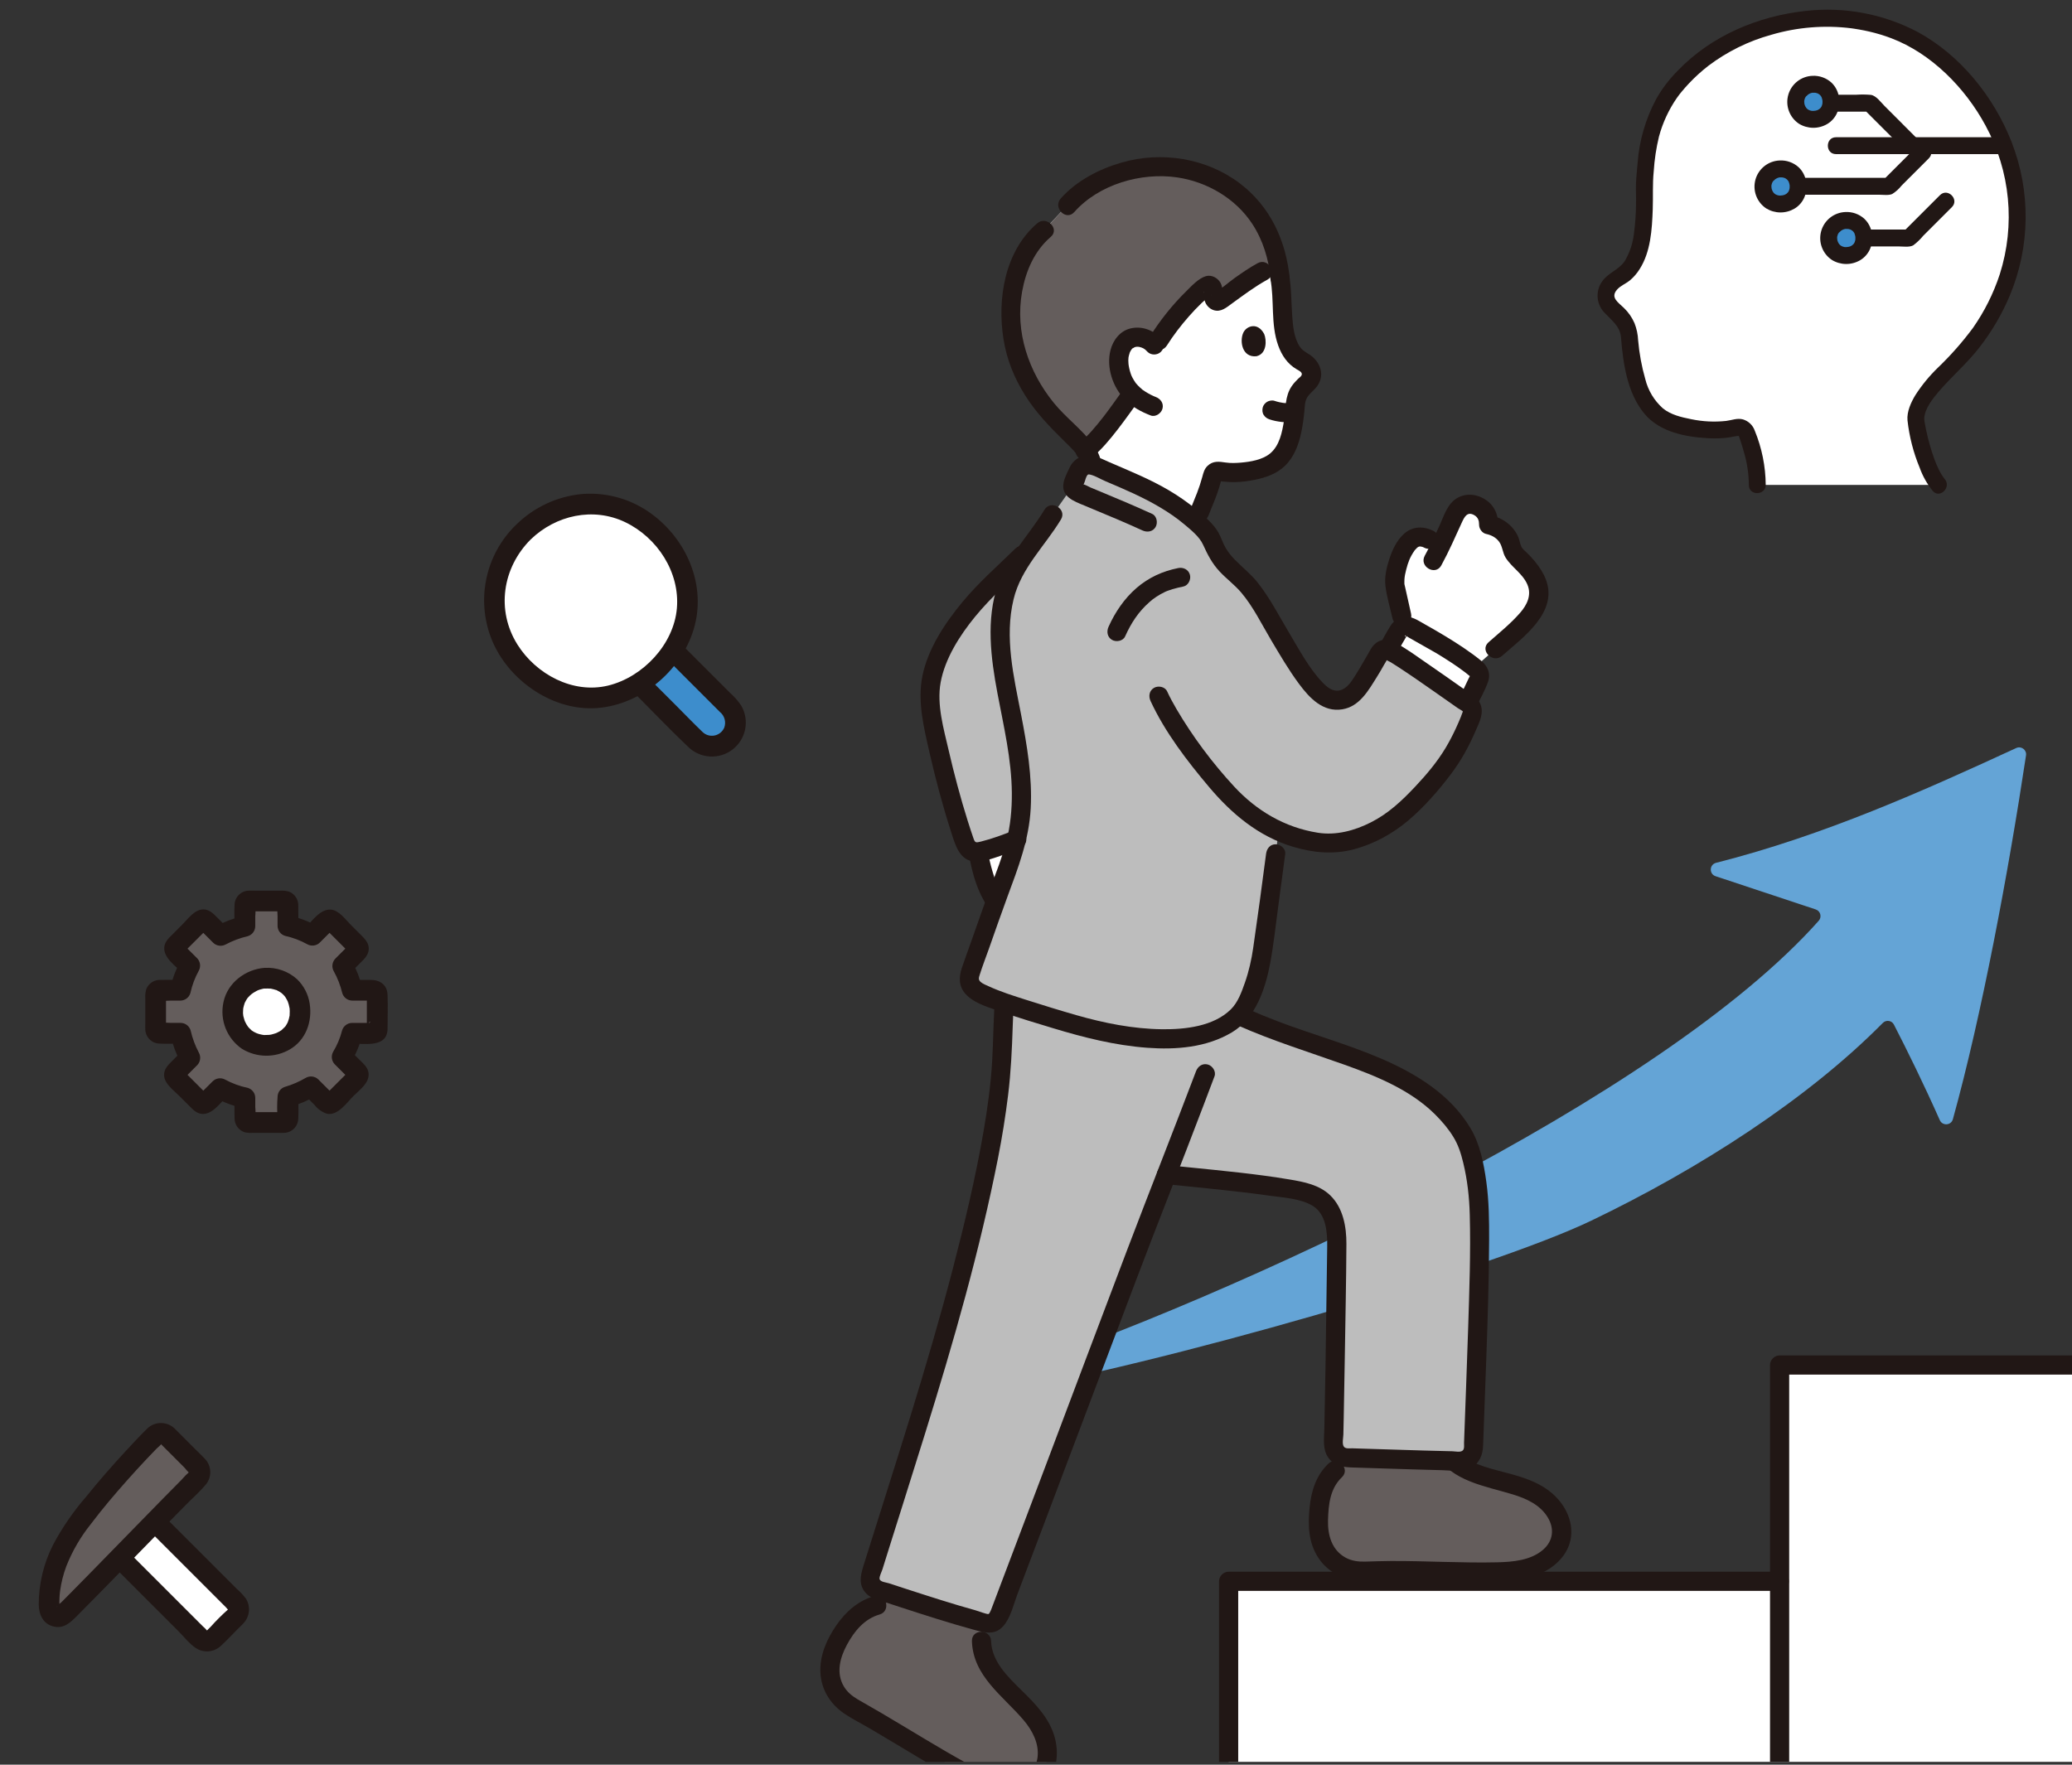 <svg width="270" height="230" viewBox="0 0 270 230" fill="none" xmlns="http://www.w3.org/2000/svg">
<rect x="0" y="0" width="270" height="230" fill="#333333" stroke="none"/>
<g clip-path="url(#clip0_1807_5182)">
<g clip-path="url(#clip1_1807_5182)">
<path d="M131.328 109.876C130.288 110.272 129.052 110.701 127.587 111.022C127.55 111.03 127.513 111.037 127.475 111.042C127.586 112.006 128.196 114.421 128.767 115.765C128.961 116.214 129.322 116.869 129.733 117.474C130.839 114.412 131.862 112.064 132.483 109.424C132.128 109.563 131.744 109.717 131.328 109.875V109.876Z" fill="white"/>
<path d="M143.901 233.66C130.085 233.66 109.194 233.66 88.304 233.66V262.475H303.276C303.276 236.479 303.276 203.905 303.276 177.909H231.899C231.899 177.909 231.899 191.122 231.899 206.097C231.899 206.097 196 206.097 160.102 206.097C160.102 215.651 160.102 225.204 160.103 233.66C160.101 233.66 153.826 233.66 143.901 233.66Z" fill="white"/>
<path d="M166.743 35.974C166.984 37.187 167.101 38.522 167.068 39.994C167.201 42.476 167.377 45.919 169.676 47.096C170.133 47.33 170.538 47.668 170.755 48.13C171.328 49.354 170.277 49.934 169.635 50.661C169.209 51.142 168.962 51.697 168.81 52.294C168.786 53.105 168.663 54.525 168.391 55.885C168.212 56.781 167.966 57.654 167.64 58.304C166.948 59.694 166.039 60.401 165.089 60.775C163.227 61.508 160.661 61.815 158.986 61.404C158.584 61.304 158.171 61.527 158.022 61.914C157.999 61.977 157.761 63.072 157.208 64.528L156.282 66.827C156.282 66.827 156.103 67.272 155.815 67.989C153.826 66.166 151.508 64.789 149.238 63.663C146.784 62.445 144.852 61.773 142.594 60.717C142.52 60.683 142.444 60.654 142.369 60.631C141.928 58.574 139.917 57.015 137.533 54.618C135.639 52.714 133.36 49.163 132.606 46.658C131.769 43.878 131.467 40.776 131.944 37.911C132.421 35.048 133.652 31.986 136.04 29.987L139.106 26.753C141.3 24.218 145.443 22.289 149.071 21.853C152.147 21.483 155.472 21.873 158.636 23.52C162.085 25.315 166.152 29.005 166.811 36.285" fill="white"/>
<path d="M182.173 82.338C181.75 83.066 181.204 83.999 180.869 84.686C180.895 84.687 180.918 84.698 180.941 84.709C182.715 85.61 188.947 90.071 191.207 91.644C191.722 90.61 192.222 89.568 192.704 88.519C192.903 88.084 192.797 87.564 192.432 87.253C190.426 85.547 186.654 83.29 183.719 81.727C183.208 81.455 182.578 81.638 182.288 82.139C182.251 82.204 182.213 82.27 182.173 82.338Z" fill="white"/>
<path d="M196.942 82.764C196.213 83.424 195.529 83.99 194.853 84.59C194.853 84.59 193.69 85.619 192.131 87.003C190.065 85.331 186.513 83.215 183.719 81.727C183.484 81.602 183.224 81.573 182.984 81.631L182.667 80.305C182.347 78.876 182.16 78.044 181.84 76.615C181.524 75.579 182.072 73.266 182.755 71.95C183.702 70.129 185.043 68.865 187.606 71.385C188.294 69.989 188.861 68.65 189.658 66.935C190.123 65.931 191.305 65.374 192.496 65.935C193.824 66.561 194 67.684 193.984 68.384C195.421 68.653 196.639 69.766 196.923 71.137C197.03 71.727 197.313 72.239 197.774 72.626C200.381 75.105 201.906 77.605 198.763 80.975C198.115 81.669 197.515 82.245 196.942 82.764L196.942 82.764Z" fill="white"/>
<path d="M150.165 21.757C152.926 21.594 155.844 22.069 158.635 23.522C161.755 25.146 165.379 28.318 166.532 34.294C165.359 34.924 164.507 35.382 164.507 35.382C162.743 36.328 160.295 38.227 158.913 39.182C158.584 39.41 158.156 39.116 158.17 38.669C158.18 38.374 158.158 38.065 158.037 37.665C157.911 37.251 157.594 37.094 157.367 37.243C155.233 38.641 151.965 42.59 150.549 45.12C150.08 44.594 149.592 44.188 148.854 44.021C148.116 43.855 147.4 43.967 146.861 44.38C146.06 44.995 145.716 46.25 145.793 47.273C145.916 48.937 146.512 50.252 147.531 51.261C147.471 51.362 147.425 51.439 147.425 51.439C145.986 53.431 143.646 56.884 141.459 58.705C140.555 57.452 139.127 56.223 137.532 54.62C135.639 52.716 133.359 49.165 132.605 46.66C131.768 43.88 131.466 40.778 131.943 37.913C132.42 35.049 133.652 31.987 136.04 29.989L139.106 26.755C141.299 24.22 145.442 22.291 149.071 21.854C149.432 21.811 149.797 21.778 150.164 21.756L150.165 21.757Z" fill="#645D5C"/>
<path d="M181.875 85.455C181.794 85.649 181.961 85.287 181.978 85.253C182.052 85.104 182.129 84.956 182.208 84.81C182.381 84.484 182.563 84.163 182.746 83.842C182.924 83.532 183.123 83.228 183.285 82.91C183.56 82.373 183.351 82.807 183.348 82.804C183.355 82.81 182.972 83.097 183.089 82.805C183.08 82.829 186.863 84.944 187.193 85.145C188.479 85.928 189.76 86.74 190.956 87.656C191.157 87.811 191.346 87.983 191.55 88.137C191.63 88.198 191.559 87.987 191.557 88.014C191.552 88.145 191.439 88.293 191.381 88.416C190.971 89.297 190.547 90.172 190.113 91.042C189.812 91.646 189.953 92.395 190.562 92.752C191.115 93.075 191.968 92.91 192.27 92.303C192.83 91.181 193.493 90.034 193.909 88.85C194.292 87.758 193.827 86.773 192.972 86.085C191.496 84.896 189.9 83.862 188.281 82.881C187.422 82.361 186.553 81.858 185.676 81.37C184.786 80.874 183.874 80.207 182.805 80.398C181.748 80.588 181.271 81.4 180.776 82.257C180.299 83.083 179.835 83.909 179.467 84.79C179.207 85.413 179.748 86.165 180.339 86.327C181.059 86.525 181.614 86.081 181.875 85.455Z" fill="#211715"/>
<path d="M130.813 116.846C130.504 116.387 130.217 115.91 129.974 115.412C129.945 115.354 129.921 115.291 129.89 115.234C129.813 115.094 129.987 115.48 129.929 115.33C129.891 115.232 129.851 115.136 129.814 115.037C129.722 114.795 129.638 114.55 129.557 114.304C129.243 113.34 128.982 112.354 128.786 111.359C128.659 110.716 127.858 110.289 127.25 110.486C126.567 110.707 126.242 111.334 126.378 112.023C126.797 114.154 127.436 116.293 128.658 118.108C129.022 118.649 129.774 118.939 130.366 118.557C130.904 118.209 131.204 117.427 130.814 116.847L130.813 116.846Z" fill="#211715"/>
<path d="M262.735 97.493C250.716 103.033 237.743 108.877 223.619 112.455C222.737 112.679 222.69 113.912 223.554 114.199L236.606 118.532C237.23 118.739 237.432 119.515 236.996 120.006C216.557 143.013 161.806 168.791 128.183 179.997C127.119 180.352 127.514 181.945 128.62 181.758C151.066 177.957 193.884 165.556 207.361 159.091C221.4 152.355 235.489 143.295 245.344 133.328C245.779 132.888 246.512 132.991 246.795 133.542C248.511 136.874 250.71 141.344 252.772 145.991C253.118 146.771 254.25 146.694 254.478 145.872C258.228 132.33 261.683 113.873 264.009 98.451C264.117 97.737 263.389 97.191 262.733 97.493H262.735Z" fill="#64A4D6"/>
<path d="M161.35 262.475V206.097L160.101 207.347C173.397 207.347 186.693 207.347 199.989 207.347C209.02 207.347 218.051 207.347 227.083 207.347C228.688 207.347 230.293 207.347 231.898 207.347C233.503 207.347 233.508 204.847 231.898 204.847C227.144 204.847 222.39 204.847 217.635 204.847C206.215 204.847 194.796 204.847 183.376 204.847C175.617 204.847 167.859 204.847 160.101 204.847C159.426 204.847 158.852 205.42 158.852 206.097V262.475C158.852 264.084 161.35 264.086 161.35 262.475Z" fill="#211715"/>
<path d="M233.147 262.476V177.909L231.899 179.159H303.276L302.028 177.909C302.028 188.781 302.028 199.654 302.028 210.526C302.028 221.399 302.028 233.153 302.028 244.465V262.476C302.028 264.084 304.525 264.086 304.525 262.476C304.525 251.603 304.525 240.73 304.525 229.858C304.525 218.545 304.525 207.232 304.525 195.919V177.909C304.525 177.233 303.953 176.659 303.276 176.659H231.899C231.224 176.659 230.65 177.232 230.65 177.909V262.476C230.65 264.084 233.147 264.086 233.147 262.476Z" fill="#211715"/>
<path d="M117.903 226.54C115.797 225.274 113.607 223.96 111.107 222.546C109.308 221.529 108.157 219.831 108.149 217.763C108.144 216.592 108.299 215.843 108.685 214.971C109.834 212.374 111.575 209.942 114.283 209.219C114.283 209.219 115.951 208.773 117.745 208.294C121.268 209.441 124.815 210.573 127.88 211.38C127.89 212.821 127.898 213.886 127.898 213.886C127.918 216.217 129.39 218.28 131.006 219.96C132.621 221.639 134.474 223.157 135.599 225.198C136.725 227.239 136.913 230.049 135.28 231.711C134.218 232.79 132.595 233.164 131.089 233.024C129.582 232.884 128.112 232.385 126.777 231.671C123.584 229.962 120.825 228.297 117.903 226.539V226.54Z" fill="#645D5C"/>
<path d="M126.65 213.886C126.791 218.477 130.694 221.019 133.384 224.19C134.518 225.527 135.419 227.221 135.203 229.032C134.991 230.811 133.525 231.772 131.808 231.803C129.659 231.842 127.76 230.801 125.938 229.793C124.079 228.765 122.248 227.689 120.426 226.598C118.563 225.484 116.707 224.356 114.836 223.256C113.807 222.652 112.764 222.074 111.737 221.467C111.033 221.05 110.407 220.535 109.978 219.827C108.91 218.063 109.458 216.048 110.371 214.358C111.318 212.604 112.633 210.993 114.615 210.425C116.157 209.982 115.502 207.57 113.952 208.014C111.842 208.619 110.218 210.043 108.99 211.825C107.738 213.64 106.799 215.748 106.906 217.991C107.011 220.201 108.187 222.092 109.995 223.325C111.052 224.044 112.225 224.621 113.329 225.269C114.445 225.923 115.557 226.588 116.667 227.254C118.741 228.5 120.811 229.755 122.911 230.956C125.056 232.184 127.247 233.576 129.701 234.073C131.964 234.532 134.573 234.304 136.237 232.515C137.734 230.906 137.998 228.576 137.459 226.511C136.797 223.971 134.9 222.053 133.084 220.271C131.318 218.537 129.23 216.536 129.149 213.886C129.099 212.282 126.602 212.275 126.651 213.886H126.65Z" fill="#211715"/>
<path d="M184.941 204.738C182.592 204.689 180.235 204.672 177.885 204.78C175.549 204.887 173.716 203.803 172.795 202.285C172.301 201.47 171.779 200.289 171.788 199.128C171.82 195.299 172.039 191.49 177.034 190.038C180.78 190.158 185.468 190.315 189.393 190.4C190.621 191.465 192.242 192.127 193.828 192.585C196.066 193.232 198.428 193.619 200.422 194.824C202.416 196.029 203.982 198.368 203.397 200.626C203.017 202.091 201.799 203.228 200.423 203.861C199.048 204.493 197.525 204.79 196.013 204.845C192.379 204.977 188.669 204.817 184.94 204.738H184.941Z" fill="#645D5C"/>
<path d="M187.026 189.51C189.234 193.094 193.455 193.649 197.143 194.778C198.905 195.317 200.686 196.124 201.681 197.76C202.58 199.236 202.399 200.84 201.072 201.987C199.469 203.372 197.142 203.573 195.123 203.622C192.822 203.677 190.519 203.628 188.219 203.57C185.89 203.511 183.561 203.441 181.231 203.452C180.115 203.457 179.001 203.501 177.885 203.531C177.005 203.555 176.127 203.443 175.344 203.014C173.536 202.022 173.001 200.075 173.053 198.138C173.106 196.11 173.317 194.004 174.864 192.533C176.031 191.422 174.263 189.657 173.098 190.766C171.476 192.308 170.853 194.38 170.645 196.554C170.425 198.849 170.499 201.103 171.823 203.084C173.022 204.878 174.995 205.884 177.125 206.024C178.381 206.106 179.667 205.963 180.927 205.954C182.296 205.943 183.665 205.963 185.034 205.992C187.701 206.049 190.368 206.148 193.036 206.146C195.62 206.145 198.226 206.144 200.646 205.118C202.663 204.264 204.41 202.595 204.714 200.341C205.007 198.171 203.879 196.025 202.26 194.634C200.228 192.888 197.594 192.298 195.07 191.632C192.885 191.054 190.439 190.288 189.183 188.25C188.341 186.884 186.18 188.138 187.027 189.512L187.026 189.51Z" fill="#211715"/>
<path d="M140.436 133.659C139.955 133.526 139.485 133.39 139.028 133.251C136.002 132.333 133.14 131.484 130.858 130.677C130.655 133.639 130.725 136.375 130.393 140.311C129.837 145.521 129.247 148.748 128.364 152.965C124.653 170.695 119.356 186.306 113.419 205.378C113.177 206.154 113.622 206.947 114.394 207.199C119.001 208.701 123.942 210.349 128.01 211.413C128.336 211.498 128.663 211.626 128.997 211.583C129.831 211.475 130.207 210.524 130.505 209.738C140.891 182.381 148.426 162.106 151.994 153.089C156.738 153.572 164.496 154.33 168.392 155.048C170.695 155.473 171.866 155.893 172.864 157.122C173.993 158.519 174.225 160.62 174.2 162.234C174.06 171.293 174.007 178.143 173.778 188.201C173.756 189.155 174.493 189.958 175.445 189.987C179.633 190.117 185.604 190.327 190.248 190.417C191.188 190.435 191.968 189.697 192.001 188.756C192.301 180.171 192.809 168.796 192.799 160.567C192.794 156.267 192.6 153.755 191.542 149.927C190.883 147.543 188.843 145.172 187.016 143.539C185.691 142.357 183.433 140.99 181.848 140.207C175.04 136.834 169.735 136.119 161.387 132.324C160.771 132.966 159.967 133.493 158.782 134.066C153.982 136.388 146.366 135.295 140.436 133.658V133.659Z" fill="#BDBDBD"/>
<path d="M161.307 133.652C165.819 135.652 170.503 137.097 175.143 138.75C179.349 140.248 183.815 142.061 187.026 145.268C187.909 146.151 188.724 147.103 189.379 148.169C190.035 149.235 190.379 150.339 190.672 151.547C191.215 153.784 191.462 156.035 191.523 158.334C191.654 163.234 191.469 168.151 191.315 173.048C191.158 178.049 190.954 183.049 190.777 188.049C190.766 188.354 190.859 188.826 190.598 189.056C190.294 189.323 189.636 189.157 189.269 189.149C188.012 189.121 186.756 189.088 185.5 189.053C182.958 188.981 180.417 188.899 177.876 188.817C177.325 188.799 176.773 188.781 176.222 188.764C175.89 188.753 175.379 188.858 175.135 188.571C174.845 188.227 175.044 187.391 175.053 186.975C175.068 186.282 175.083 185.589 175.097 184.897C175.151 182.271 175.197 179.644 175.238 177.017C175.315 172.055 175.423 167.091 175.449 162.129C175.46 159.88 175.018 157.41 173.332 155.786C171.914 154.422 169.939 154.045 168.068 153.73C163.755 153.003 159.381 152.595 155.032 152.153C154.018 152.05 153.005 151.95 151.991 151.848C151.32 151.78 150.743 152.471 150.743 153.098C150.743 153.829 151.318 154.28 151.991 154.347C156.47 154.797 160.958 155.21 165.416 155.837C167.218 156.091 169.433 156.194 171.023 157.141C172.828 158.217 172.973 160.635 172.946 162.515C172.873 167.651 172.809 172.787 172.727 177.923C172.683 180.69 172.632 183.457 172.573 186.223C172.545 187.499 172.31 188.896 173.1 189.997C173.901 191.113 175.068 191.227 176.335 191.267C178.897 191.348 181.459 191.434 184.021 191.509C185.348 191.549 186.675 191.586 188.001 191.619C189.15 191.647 190.525 191.889 191.589 191.356C192.764 190.768 193.217 189.66 193.262 188.405C193.305 187.179 193.35 185.952 193.395 184.726C193.491 182.137 193.59 179.547 193.681 176.958C193.86 171.839 194.027 166.717 194.045 161.594C194.055 159.073 194.028 156.555 193.684 154.054C193.354 151.652 192.866 149.12 191.604 147.019C188.97 142.638 184.534 139.933 179.956 137.965C175.58 136.084 170.982 134.816 166.535 133.126C165.197 132.618 163.875 132.075 162.567 131.496C161.951 131.222 161.226 131.316 160.859 131.944C160.548 132.476 160.687 133.38 161.307 133.654L161.307 133.652Z" fill="#211715"/>
<path d="M129.68 129.798C129.44 132.614 129.455 135.442 129.29 138.263C129.109 141.356 128.688 144.438 128.159 147.49C127.119 153.5 125.698 159.455 124.163 165.355C120.826 178.18 116.674 190.773 112.723 203.417C112.251 204.927 111.631 206.492 112.96 207.768C113.487 208.274 114.205 208.451 114.878 208.671C115.704 208.941 116.528 209.211 117.354 209.48C120.455 210.49 123.559 211.496 126.705 212.358C128.142 212.752 129.581 213.227 130.72 211.952C131.701 210.853 132.078 209.1 132.588 207.754C133.799 204.561 135.009 201.366 136.216 198.172C140.144 187.783 144.049 177.386 147.983 167.001C150.894 159.316 153.939 151.683 156.853 144C157.323 142.76 157.791 141.519 158.261 140.28C158.5 139.649 157.995 138.909 157.389 138.742C156.687 138.549 156.093 138.982 155.853 139.615C152.916 147.367 149.857 155.071 146.911 162.819C143.358 172.162 139.847 181.52 136.317 190.87C134.02 196.954 131.722 203.037 129.412 209.115C129.299 209.412 128.996 210.321 128.807 210.365C128.594 210.414 127.495 209.983 127.122 209.88C125.636 209.468 124.159 209.023 122.687 208.564C121.127 208.078 119.572 207.576 118.018 207.07C117.284 206.83 116.55 206.59 115.816 206.35C115.472 206.238 114.647 206.184 114.613 205.756C114.587 205.433 114.892 204.85 114.994 204.524C115.117 204.131 115.239 203.738 115.362 203.345C115.621 202.519 115.88 201.693 116.139 200.867C116.648 199.249 117.158 197.632 117.668 196.014C118.639 192.935 119.609 189.856 120.565 186.772C122.413 180.811 124.207 174.832 125.833 168.807C127.43 162.888 128.869 156.924 130.056 150.909C130.589 148.209 131.021 145.495 131.36 142.765C131.733 139.76 131.869 136.758 131.967 133.733C132.01 132.42 132.066 131.108 132.178 129.798C132.315 128.195 129.817 128.205 129.681 129.798H129.68Z" fill="#211715"/>
<path d="M151.285 44.077C150.249 43.011 148.794 42.456 147.316 42.806C145.952 43.13 145.036 44.333 144.705 45.645C144.142 47.878 144.995 50.455 146.582 52.077C147.521 53.037 148.701 53.669 149.942 54.149C150.572 54.392 151.312 53.88 151.478 53.276C151.672 52.57 151.238 51.983 150.606 51.739C150.525 51.708 150.444 51.676 150.364 51.643C150.465 51.686 150.447 51.677 150.31 51.617C150.197 51.564 150.084 51.512 149.972 51.456C149.721 51.33 149.477 51.191 149.241 51.039C149.143 50.976 149.048 50.908 148.952 50.844C148.652 50.645 149.111 50.992 148.842 50.762C148.643 50.593 148.45 50.42 148.271 50.23C148.195 50.15 148.126 50.066 148.052 49.984C147.962 49.873 147.959 49.871 148.043 49.98C148.01 49.936 147.978 49.891 147.947 49.846C147.815 49.648 147.687 49.45 147.576 49.238C147.557 49.203 147.396 48.866 147.448 48.986C147.5 49.104 147.361 48.754 147.348 48.714C147.265 48.474 147.198 48.23 147.145 47.982C147.115 47.844 147.089 47.705 147.067 47.566C147.102 47.785 147.055 47.444 147.051 47.401C147.026 47.114 147.019 46.824 147.055 46.538C147.027 46.755 147.088 46.408 147.097 46.371C147.126 46.248 147.165 46.128 147.202 46.006C147.255 45.865 147.26 45.848 147.215 45.955C147.25 45.88 147.288 45.807 147.328 45.735C147.351 45.695 147.546 45.416 147.406 45.59C147.478 45.5 147.563 45.41 147.654 45.338C147.456 45.496 147.988 45.196 147.784 45.272C147.82 45.258 148.168 45.183 147.987 45.207C148.121 45.189 148.279 45.192 148.413 45.205C148.531 45.217 148.902 45.342 148.977 45.392C148.975 45.39 149.293 45.606 149.141 45.489C149.277 45.594 149.399 45.722 149.518 45.845C149.989 46.328 150.812 46.317 151.284 45.845C151.768 45.36 151.756 44.562 151.284 44.078L151.285 44.077Z" fill="#211715"/>
<path d="M164.736 43.537C165.055 44.296 165.115 46.118 163.722 46.43C161.857 46.628 161.505 44.458 162.014 43.36C162.431 42.462 163.901 41.943 164.736 43.537Z" fill="#211715"/>
<path d="M165.539 36.306C166.089 39.19 165.555 42.229 166.566 45.041C167.026 46.321 167.77 47.431 168.962 48.128C169.231 48.286 169.748 48.504 169.62 48.876C169.554 49.071 169.288 49.236 169.143 49.379C168.848 49.671 168.576 49.967 168.337 50.31C167.396 51.667 167.571 53.267 167.318 54.823C167.075 56.325 166.74 58.08 165.502 59.106C164.513 59.926 162.957 60.185 161.718 60.294C161.061 60.351 160.374 60.378 159.719 60.282C158.845 60.153 158.079 60.039 157.366 60.705C156.925 61.117 156.81 61.644 156.659 62.194C156.468 62.886 156.247 63.572 155.986 64.242C155.692 64.996 155.381 65.744 155.079 66.496C154.827 67.122 155.353 67.868 155.951 68.033C156.664 68.229 157.234 67.788 157.487 67.16C157.772 66.45 158.062 65.742 158.344 65.031C158.536 64.544 158.709 64.05 158.865 63.55C158.959 63.245 159.048 62.938 159.129 62.629C159.142 62.578 159.195 62.45 159.187 62.403C159.112 61.992 158.87 62.786 158.785 62.631C158.855 62.757 159.727 62.785 159.817 62.794C160.163 62.828 160.511 62.841 160.859 62.836C161.759 62.825 162.668 62.709 163.549 62.528C164.958 62.236 166.364 61.748 167.421 60.733C168.628 59.574 169.233 57.957 169.568 56.352C169.756 55.452 169.881 54.535 169.97 53.62C170.038 52.917 169.999 52.268 170.426 51.666C170.768 51.185 171.269 50.835 171.621 50.355C172.098 49.708 172.289 48.913 172.076 48.124C171.863 47.339 171.35 46.695 170.683 46.243C170.192 45.911 169.741 45.713 169.396 45.208C168.615 44.064 168.484 42.508 168.387 41.165C168.254 39.309 168.299 37.482 167.948 35.642C167.647 34.064 165.239 34.732 165.539 36.306Z" fill="#211715"/>
<path d="M146.347 50.808C145.936 51.377 145.531 51.952 145.12 52.522C144.892 52.839 144.661 53.155 144.428 53.47C144.302 53.64 144.175 53.81 144.047 53.98C143.988 54.058 143.929 54.135 143.87 54.213C143.636 54.521 144.017 54.026 143.778 54.333C142.794 55.594 141.755 56.844 140.518 57.868C140.013 58.287 140.053 59.209 140.518 59.635C141.055 60.129 141.745 60.081 142.284 59.635C143.55 58.587 144.611 57.301 145.616 56.007C146.614 54.719 147.551 53.39 148.503 52.069C148.887 51.537 148.613 50.653 148.055 50.359C147.408 50.017 146.756 50.24 146.347 50.808Z" fill="#211715"/>
<path d="M168.631 52.584C168.075 52.576 167.519 52.557 166.967 52.484L167.299 52.528C166.883 52.47 166.474 52.379 166.077 52.243C165.782 52.142 165.378 52.215 165.115 52.369C164.856 52.521 164.609 52.818 164.542 53.116C164.469 53.436 164.485 53.795 164.668 54.079C164.851 54.363 165.093 54.543 165.414 54.653C166.442 55.007 167.553 55.067 168.631 55.083C168.949 55.088 169.291 54.941 169.514 54.717C169.731 54.5 169.894 54.145 169.88 53.834C169.849 53.148 169.331 52.594 168.631 52.584Z" fill="#211715"/>
<path d="M135.157 29.106C130.918 32.749 129.927 38.958 130.767 44.22C131.187 46.853 132.153 49.242 133.564 51.496C134.992 53.778 136.768 55.607 138.675 57.483C139.539 58.333 140.54 59.247 141.002 60.397C141.365 61.304 141.146 62.393 140.94 63.404C140.619 64.974 143.026 65.646 143.348 64.068C143.792 61.894 143.867 59.925 142.519 58.049C141.04 55.993 138.944 54.496 137.349 52.542C134.041 48.488 132.244 43.266 133.187 38.02C133.676 35.299 134.795 32.703 136.923 30.874C138.144 29.824 136.371 28.063 135.157 29.107V29.106Z" fill="#211715"/>
<path d="M139.466 63.836C139.791 62.998 140.171 62.415 140.43 61.637C140.724 60.749 141.737 60.318 142.594 60.718C144.853 61.774 146.785 62.446 149.238 63.664C152.204 65.136 155.252 67.034 157.541 69.798C157.696 69.986 157.949 70.572 158.168 71.124C158.514 71.996 159.029 72.793 159.679 73.469C159.861 73.659 160.04 73.843 160.198 74.008C160.49 74.315 160.837 74.565 161.16 74.85C162.718 76.226 163.799 77.795 164.782 79.49C166.578 82.59 167.091 83.444 168.867 86.334C170.266 88.431 171.947 91.128 173.939 91.263C176.345 91.424 177.352 89.123 178.527 87.307C179.113 86.402 179.5 85.53 179.9 84.909C180.121 84.564 180.576 84.523 180.942 84.708C182.78 85.642 189.408 90.4 191.439 91.803C191.873 92.104 191.943 92.836 191.746 93.327C189.853 98.053 188.279 100.487 183.48 105.272C180.793 107.951 175.976 110.338 172.039 109.832C170.027 109.573 168.263 109.079 166.615 108.334C165.886 113.893 165.359 118.065 164.417 124.495C164.315 125.653 163.669 127.745 163.383 128.532C162.272 131.589 161.618 132.696 158.782 134.067C153.593 136.576 145.111 135.097 139.028 133.251C134.262 131.805 129.906 130.532 127.576 129.32C127.039 129.041 126.518 128.622 126.343 128.042C126.188 127.522 126.37 126.968 126.551 126.456C127.549 123.637 128.548 120.817 129.546 117.997C130.722 114.675 131.828 112.213 132.482 109.424C131.24 109.912 129.638 110.572 127.588 111.021C126.813 111.19 126.058 110.74 125.79 110.003C124.173 105.466 122.487 98.905 121.663 94.6C121.045 91.338 120.851 88.988 122.243 85.858C125.034 79.578 129.117 76.372 133.2 72.373L133.625 72.061C134.805 70.383 136.116 68.85 137.174 67.077L139.466 63.836Z" fill="#BDBDBD"/>
<path d="M132.317 71.49C129.983 73.77 127.518 75.929 125.429 78.446C123.158 81.18 120.934 84.524 120.207 88.058C119.516 91.421 120.394 94.887 121.143 98.167C121.929 101.605 122.838 105.022 123.923 108.378C124.467 110.059 124.996 112.254 127.17 112.305C128.213 112.329 129.342 111.888 130.32 111.562C131.165 111.281 131.993 110.954 132.821 110.627C133.449 110.381 133.886 109.79 133.693 109.09C133.529 108.492 132.789 107.969 132.158 108.217C130.738 108.776 129.315 109.316 127.832 109.683C127.171 109.846 127.058 109.871 126.848 109.254C126.595 108.512 126.346 107.77 126.112 107.023C125.151 103.964 124.327 100.86 123.606 97.737C122.962 94.945 122.052 91.842 122.57 88.964C123.132 85.842 125.065 82.82 127.044 80.398C129.165 77.803 131.694 75.593 134.085 73.258C135.237 72.132 133.47 70.366 132.319 71.491L132.317 71.49Z" fill="#211715"/>
<path d="M183.872 79.972C183.611 78.806 183.359 77.638 183.088 76.474C183.063 76.365 183.041 76.256 183.011 76.149C182.975 76.02 183.012 76.375 183.007 76.13C183.003 75.911 182.997 75.695 183.013 75.475C183.041 75.087 183.116 74.722 183.245 74.222C183.497 73.246 183.737 72.616 184.3 71.794C184.351 71.725 184.352 71.721 184.302 71.78L184.385 71.681C184.467 71.585 184.556 71.5 184.644 71.409C184.789 71.258 184.621 71.406 184.718 71.347C184.799 71.298 184.88 71.243 184.969 71.207C184.681 71.322 185.216 71.181 184.89 71.227C184.968 71.216 185.051 71.219 185.13 71.221C184.927 71.216 185.274 71.254 185.315 71.266C185.45 71.308 185.448 71.312 185.585 71.382C186.185 71.689 186.94 71.539 187.293 70.933C187.62 70.375 187.448 69.532 186.845 69.224C185.507 68.538 184.071 68.558 182.923 69.6C181.996 70.441 181.427 71.688 181.042 72.856C180.684 73.945 180.398 75.186 180.532 76.337C180.699 77.775 181.147 79.222 181.464 80.635C181.612 81.293 182.373 81.68 183 81.508C183.677 81.321 184.02 80.631 183.872 79.97V79.972Z" fill="#211715"/>
<path d="M187.815 73.687C188.808 71.873 189.628 69.981 190.489 68.103C190.818 67.385 191.192 66.629 192.089 67.13C192.624 67.429 192.739 67.878 192.737 68.385C192.734 68.908 193.124 69.475 193.653 69.591C194.334 69.739 194.94 70.043 195.358 70.621C195.8 71.233 195.792 72.038 196.197 72.682C197.001 73.962 198.401 74.739 199.026 76.175C199.617 77.535 199 78.823 198.084 79.87C196.847 81.285 195.376 82.469 193.97 83.707C192.762 84.772 194.534 86.534 195.736 85.474C198.493 83.047 203.086 79.784 201.433 75.511C201.093 74.633 200.59 73.881 199.995 73.157C199.684 72.777 199.348 72.42 198.999 72.075C198.736 71.813 198.396 71.58 198.241 71.234C198.038 70.78 197.991 70.276 197.769 69.816C197.558 69.379 197.259 68.964 196.922 68.615C196.223 67.89 195.296 67.394 194.318 67.181L195.234 68.386C195.24 67.269 194.848 66.165 193.981 65.426C192.847 64.461 191.213 64.137 189.886 64.911C188.614 65.653 188.178 67.181 187.607 68.447C186.998 69.794 186.37 71.13 185.66 72.427C184.888 73.838 187.043 75.101 187.817 73.689L187.815 73.687Z" fill="#211715"/>
<path d="M153.521 74.039C151.481 74.449 149.69 75.267 148.106 76.629C146.523 77.99 145.309 79.788 144.455 81.687C144.178 82.302 144.277 83.031 144.903 83.397C145.437 83.71 146.333 83.567 146.611 82.948C147.404 81.186 148.352 79.734 149.769 78.485C150.133 78.164 150.295 78.037 150.694 77.773C151.054 77.534 151.431 77.321 151.823 77.139C151.848 77.127 152.132 77.006 152.006 77.056C151.881 77.107 152.17 76.995 152.196 76.986C152.388 76.914 152.583 76.849 152.78 76.791C153.242 76.651 153.713 76.543 154.185 76.448C154.846 76.315 155.227 75.529 155.057 74.911C154.868 74.222 154.185 73.904 153.522 74.038L153.521 74.039Z" fill="#211715"/>
<path d="M136.096 66.446C134.095 69.754 131.305 72.469 130.03 76.201C128.474 80.757 129.108 85.738 129.978 90.361C130.785 94.647 131.819 98.965 131.852 103.348C131.868 105.526 131.671 107.652 131.113 109.761C130.59 111.739 129.832 113.645 129.114 115.558C128.235 117.9 127.421 120.266 126.587 122.624C126.174 123.79 125.743 124.952 125.347 126.124C124.94 127.329 124.911 128.504 125.785 129.511C126.913 130.809 129.071 131.37 130.635 131.92C132.808 132.684 135.018 133.342 137.222 134.009C141.236 135.225 145.289 136.249 149.486 136.56C153.254 136.839 157.214 136.529 160.525 134.553C163.612 132.711 164.885 128.91 165.516 125.536C165.968 123.121 166.224 120.649 166.557 118.214C166.872 115.906 167.175 113.598 167.478 111.288C167.565 110.617 166.841 110.038 166.229 110.038C165.482 110.038 165.068 110.616 164.98 111.288C164.445 115.379 163.897 119.468 163.302 123.551C163.076 125.099 162.741 126.601 162.22 128.082C161.788 129.311 161.311 130.652 160.379 131.565C158.117 133.78 154.431 134.179 151.435 134.145C147.639 134.102 143.863 133.342 140.224 132.299C138.05 131.676 135.887 131.005 133.733 130.319C132.082 129.792 130.406 129.27 128.83 128.543C128.497 128.39 128.093 128.24 127.812 128.003C127.459 127.705 127.534 127.465 127.666 127.046C128.034 125.878 128.483 124.732 128.891 123.578C129.685 121.337 130.458 119.086 131.284 116.857C132.683 113.088 134.093 109.429 134.311 105.366C134.532 101.245 133.831 97.125 133.05 93.093C132.099 88.183 130.873 83.074 132.081 78.091C133.068 74.022 136.151 71.18 138.252 67.705C139.086 66.326 136.928 65.068 136.096 66.444V66.446Z" fill="#211715"/>
<path d="M152.056 45.031C152.905 43.691 153.871 42.433 154.917 41.242C155.449 40.638 156.003 40.049 156.586 39.494C156.825 39.267 157.07 39.045 157.321 38.832C157.426 38.743 157.538 38.649 157.64 38.572C158.039 38.27 157.822 38.608 157.408 38.449L156.857 38.128C156.815 37.922 156.827 37.956 156.894 38.229C156.921 38.314 156.931 38.401 156.923 38.491C156.947 38.728 156.925 38.943 156.985 39.183C157.128 39.75 157.593 40.244 158.146 40.423C159.101 40.733 159.842 40.058 160.561 39.537C162.047 38.462 163.523 37.343 165.136 36.462C166.548 35.692 165.289 33.533 163.876 34.304C162.821 34.88 161.829 35.566 160.85 36.262C159.986 36.876 159.102 37.729 158.137 38.171L158.767 38.001L159.136 38.124L159.457 38.675C159.242 38.152 159.365 37.426 159.037 36.851C158.674 36.215 157.886 35.787 157.154 35.99C156.179 36.261 155.247 37.301 154.544 37.994C152.791 39.721 151.215 41.692 149.899 43.771C149.036 45.133 151.196 46.389 152.055 45.032L152.056 45.031Z" fill="#211715"/>
<path d="M139.989 27.639C143.191 24.027 148.694 22.436 153.387 23.121C157.29 23.692 161.011 25.86 163.188 29.189C164.578 31.313 165.319 33.77 165.563 36.287C165.628 36.959 166.09 37.537 166.811 37.537C167.436 37.537 168.126 36.963 168.06 36.287C167.584 31.374 165.53 26.905 161.548 23.889C157.201 20.597 151.346 19.678 146.139 21.19C143.21 22.04 140.268 23.564 138.223 25.871C137.16 27.071 138.92 28.846 139.989 27.639Z" fill="#211715"/>
<path d="M149.927 91.363C151.81 95.429 154.67 99.157 157.543 102.564C160.516 106.089 164.001 109.017 168.5 110.367C171.118 111.153 173.789 111.397 176.45 110.686C179.051 109.991 181.502 108.646 183.548 106.905C185.595 105.164 187.451 103.036 189.071 100.893C190.378 99.166 191.413 97.278 192.27 95.292C192.774 94.127 193.47 92.853 192.833 91.593C192.458 90.851 191.639 90.427 190.978 89.963C189.328 88.804 187.681 87.64 186.019 86.499C184.635 85.548 183.249 84.515 181.761 83.73C180.488 83.058 179.321 83.397 178.604 84.64C177.954 85.766 177.324 86.894 176.631 87.995C176.151 88.756 175.569 89.718 174.639 89.964C173.677 90.219 172.916 89.558 172.296 88.904C170.571 87.085 169.341 84.745 168.059 82.607C166.72 80.373 165.531 78.017 163.915 75.965C163.015 74.822 161.898 73.967 160.896 72.932C160.436 72.457 160.036 71.971 159.703 71.396C159.338 70.766 159.135 70.063 158.781 69.431C158.122 68.252 156.908 67.242 155.879 66.394C154.759 65.47 153.566 64.642 152.317 63.904C149.846 62.444 147.197 61.383 144.571 60.243C143.265 59.676 141.994 58.9 140.581 59.656C140.046 59.942 139.621 60.411 139.369 60.958C139.088 61.569 138.712 62.272 138.591 62.93C138.256 64.749 139.955 65.333 141.296 65.886C142.697 66.466 144.098 67.048 145.493 67.644C146.627 68.128 147.757 68.622 148.877 69.136C149.489 69.417 150.221 69.31 150.585 68.687C150.899 68.149 150.753 67.26 150.137 66.978C147.841 65.925 145.51 64.951 143.178 63.981C142.818 63.831 142.457 63.682 142.097 63.533C141.831 63.424 141.399 63.138 141.127 63.133C141.274 63.136 140.939 63.06 140.937 63.063L141.025 63.404L141.085 63.273C141.346 63.036 141.424 62.401 141.586 62.1C141.734 61.824 141.796 61.787 142.138 61.877C142.773 62.047 143.419 62.449 144.026 62.707C146.46 63.74 148.889 64.77 151.166 66.126C152.267 66.783 153.335 67.501 154.314 68.329C155.189 69.068 156.285 69.931 156.769 70.991C157.359 72.288 157.947 73.441 158.933 74.493C159.832 75.453 160.89 76.225 161.746 77.235C163.303 79.073 164.379 81.308 165.605 83.371C166.77 85.329 167.923 87.312 169.282 89.143C170.648 90.984 172.404 92.855 174.911 92.45C177.179 92.083 178.333 89.967 179.441 88.195C179.762 87.68 180.072 87.165 180.36 86.632C180.478 86.414 180.69 86.142 180.759 85.901L180.869 85.714L180.42 85.839C180.421 85.825 180.448 85.82 180.5 85.887C180.634 86.059 181.031 86.194 181.22 86.311C181.528 86.5 181.832 86.696 182.136 86.892C183.734 87.932 185.299 89.022 186.861 90.114C187.604 90.633 188.345 91.154 189.086 91.676C189.374 91.878 189.661 92.08 189.949 92.282C190.166 92.435 190.569 92.613 190.728 92.827C190.599 92.653 190.647 92.691 190.599 92.801C190.512 92.998 190.452 93.216 190.37 93.417C190.168 93.912 189.955 94.403 189.731 94.889C189.319 95.781 188.869 96.656 188.362 97.498C187.25 99.345 185.863 100.985 184.388 102.55C182.648 104.398 180.902 106.038 178.617 107.192C176.501 108.261 174.095 108.911 171.721 108.533C167.411 107.845 163.739 105.672 160.802 102.492C157.975 99.431 155.423 96.017 153.313 92.423C152.869 91.667 152.452 90.897 152.083 90.1C151.8 89.488 150.918 89.334 150.375 89.652C149.748 90.019 149.643 90.747 149.927 91.362L149.927 91.363Z" fill="#211715"/>
</g>
<path d="M252.626 63.204C250.768 61.114 249.584 55.134 249.645 54.478C249.929 51.498 253.584 48.553 255.581 46.376C258.657 43.02 263.134 36.475 262.878 27.375C262.666 22.507 261.126 17.79 258.426 13.734C252.249 4.649 245.282 3.086 240.987 2.555C236.861 2.097 232.686 2.6 228.786 4.022C220.935 6.762 217.331 12.321 216.716 13.559C215.376 16.253 214.663 18.247 214.461 21.746C214.276 23.253 214.221 24.773 214.298 26.289C214.196 29.736 214.069 34.519 210.915 36.228C210.278 36.543 209.763 37.06 209.452 37.699C208.697 39.415 210.176 40.184 211.092 41.172C211.668 41.809 212.079 42.577 212.292 43.408C212.398 45.079 212.633 46.74 212.993 48.376C213.225 49.529 213.603 50.649 214.117 51.707C214.846 53.248 216.145 54.446 217.74 55.049C220.35 56.003 223.922 56.343 226.234 55.716C226.503 55.645 226.789 55.675 227.038 55.799C227.287 55.923 227.483 56.134 227.588 56.392C227.622 56.478 229.072 60.248 228.988 63.203L252.626 63.204Z" fill="white"/>
<path d="M236.178 10.984C236.49 10.957 236.805 10.995 237.102 11.096C237.399 11.197 237.671 11.358 237.903 11.57C238.307 11.99 238.548 12.54 238.583 13.122C238.619 13.704 238.447 14.28 238.098 14.746C237.684 15.208 237.109 15.494 236.491 15.545C235.873 15.597 235.259 15.409 234.775 15.021C234.326 14.618 234.052 14.055 234.01 13.453C233.968 12.851 234.163 12.256 234.552 11.794C234.972 11.328 235.553 11.039 236.178 10.984Z" fill="#3D8DCC"/>
<path d="M240.467 28.736C240.779 28.709 241.094 28.747 241.391 28.848C241.687 28.949 241.96 29.11 242.192 29.322C242.595 29.742 242.837 30.292 242.872 30.874C242.908 31.456 242.736 32.032 242.386 32.498C241.973 32.96 241.398 33.246 240.78 33.297C240.162 33.349 239.548 33.161 239.064 32.773C238.615 32.37 238.34 31.807 238.299 31.205C238.257 30.603 238.452 30.008 238.841 29.546C239.261 29.08 239.842 28.791 240.467 28.736Z" fill="#3D8DCC"/>
<path d="M231.903 22.017C232.215 21.99 232.53 22.028 232.827 22.129C233.123 22.23 233.396 22.391 233.628 22.603C234.031 23.023 234.273 23.573 234.308 24.155C234.344 24.737 234.172 25.313 233.822 25.779C233.409 26.241 232.834 26.527 232.216 26.578C231.598 26.63 230.984 26.442 230.5 26.054C230.051 25.651 229.776 25.088 229.735 24.486C229.693 23.884 229.888 23.289 230.277 22.827C230.697 22.361 231.278 22.072 231.903 22.017Z" fill="#3D8DCC"/>
<path d="M253.404 62.426C253.115 62.053 252.864 61.651 252.657 61.227C252.412 60.735 252.199 60.229 252.018 59.71C251.615 58.575 251.286 57.415 251.031 56.237C250.933 55.794 250.854 55.349 250.775 54.902C250.736 54.676 250.779 54.951 250.775 54.907C250.77 54.849 250.759 54.79 250.756 54.731C250.748 54.648 250.745 54.564 250.747 54.48C250.839 53.216 251.847 51.963 252.635 51.038C254.32 49.064 256.303 47.383 257.898 45.329C259.527 43.245 260.872 40.954 261.898 38.516C264.569 32.121 264.647 24.938 262.118 18.485C259.813 12.609 255.457 7.188 249.863 4.15C245.394 1.804 240.323 0.854 235.308 1.422C229.072 2.097 222.968 4.664 218.599 9.241C217.514 10.328 216.581 11.555 215.825 12.891C214.44 15.471 213.612 18.314 213.395 21.234C213.326 22.134 213.217 23.03 213.184 23.934C213.152 24.812 213.216 25.691 213.19 26.568C213.179 27.881 213.086 29.191 212.911 30.492C212.767 31.743 212.36 32.949 211.716 34.03C210.966 35.171 209.552 35.543 208.763 36.69C208.32 37.316 208.118 38.081 208.193 38.844C208.268 39.607 208.614 40.318 209.17 40.847C210.067 41.804 211.116 42.556 211.229 43.965C211.5 47.361 212.04 51.213 214.281 53.919C216.285 56.338 219.762 56.985 222.744 57.121C223.501 57.16 224.259 57.137 225.012 57.052C225.523 56.992 226.077 56.845 226.566 56.804C226.559 56.804 226.505 56.62 226.591 56.853C226.652 57.017 226.71 57.184 226.766 57.35C226.944 57.876 227.107 58.407 227.253 58.944C227.667 60.328 227.881 61.763 227.89 63.208C227.863 64.624 230.064 64.624 230.09 63.208C230.07 60.779 229.585 58.376 228.661 56.129C228.539 55.781 228.336 55.466 228.069 55.211C227.802 54.956 227.479 54.768 227.125 54.662C226.379 54.456 225.666 54.771 224.93 54.861C223.406 55.025 221.865 54.948 220.364 54.632C219.086 54.379 217.735 54.063 216.706 53.236C215.562 52.223 214.755 50.885 214.393 49.401C213.922 47.753 213.611 46.064 213.464 44.357C213.431 43.595 213.272 42.843 212.995 42.132C212.675 41.389 212.212 40.716 211.631 40.153C210.862 39.403 209.81 38.789 210.712 37.752C211.16 37.237 211.866 36.973 212.393 36.541C212.887 36.124 213.313 35.633 213.654 35.084C215.104 32.821 215.272 29.897 215.367 27.29C215.427 25.634 215.326 23.985 215.495 22.331C215.591 20.804 215.82 19.288 216.179 17.8C216.663 16.001 217.451 14.298 218.509 12.765C218.609 12.625 218.712 12.487 218.814 12.35C218.84 12.31 218.869 12.273 218.9 12.239C218.973 12.147 219.046 12.055 219.12 11.968C219.425 11.597 219.743 11.237 220.072 10.888C220.856 10.053 221.705 9.282 222.61 8.58C225.066 6.722 227.854 5.347 230.824 4.53C234.205 3.538 237.753 3.251 241.25 3.687C241.049 3.66 241.217 3.682 241.315 3.696C241.413 3.71 241.498 3.722 241.59 3.737C241.812 3.77 242.034 3.806 242.255 3.844C242.694 3.921 243.131 4.01 243.566 4.109C244.544 4.334 245.506 4.625 246.444 4.98C251.659 6.963 256.073 11.431 258.736 16.368C260.335 19.306 261.324 22.538 261.643 25.868C261.961 29.198 261.603 32.558 260.589 35.746C259.772 38.238 258.593 40.596 257.089 42.745C255.715 44.595 254.189 46.326 252.525 47.921C251.412 48.996 250.428 50.196 249.59 51.497C249.02 52.441 248.46 53.657 248.564 54.789C248.799 56.911 249.333 58.989 250.151 60.962C250.545 62.058 251.12 63.08 251.852 63.985C252.78 65.058 254.331 63.496 253.408 62.429L253.404 62.426Z" fill="#211715"/>
<path d="M239.065 14.549H243.65L242.871 14.228C244.719 16.071 246.566 17.918 248.41 19.767C249.412 20.769 250.969 19.213 249.966 18.208C248.971 17.214 247.978 16.219 246.986 15.224C246.512 14.751 246.039 14.277 245.564 13.802C245.083 13.322 244.495 12.473 243.796 12.365C243.17 12.312 242.542 12.305 241.916 12.345H239.065C237.649 12.345 237.647 14.546 239.065 14.546V14.549Z" fill="#211715"/>
<path d="M261.133 17.887H239.249C237.832 17.887 237.83 20.088 239.249 20.088H261.133C262.55 20.088 262.552 17.887 261.133 17.887Z" fill="#211715"/>
<path d="M235 25.381H244.88C245.389 25.381 246.102 25.492 246.571 25.286C247.038 24.994 247.452 24.623 247.792 24.19L248.976 23.005L251.343 20.639C252.345 19.636 250.79 18.079 249.787 19.082L245.368 23.501L246.148 23.18H235C233.584 23.18 233.582 25.381 235 25.381Z" fill="#211715"/>
<path d="M252.794 25.435L247.988 30.24L248.768 29.919H243.346C241.93 29.919 241.928 32.12 243.346 32.12H247.451C248.006 32.12 248.826 32.257 249.322 31.969C249.797 31.611 250.228 31.198 250.605 30.737L251.807 29.536L254.351 26.991C255.354 25.988 253.798 24.431 252.795 25.435L252.794 25.435Z" fill="#211715"/>
<path d="M236.178 12.085C236.309 12.079 236.437 12.085 236.569 12.091C236.803 12.101 236.304 12.03 236.531 12.087C236.573 12.097 236.615 12.104 236.657 12.115C236.719 12.13 236.779 12.152 236.84 12.168C237.061 12.228 236.611 12.046 236.815 12.154C236.861 12.179 236.91 12.2 236.956 12.228C237.003 12.257 237.088 12.338 237.146 12.351L237.026 12.259C237.06 12.288 237.092 12.317 237.124 12.348C237.163 12.385 237.2 12.424 237.236 12.464C237.259 12.49 237.281 12.521 237.304 12.546C237.09 12.326 237.203 12.413 237.259 12.498C237.328 12.581 237.381 12.678 237.414 12.782C237.414 12.782 237.309 12.502 237.365 12.669C237.388 12.738 237.413 12.806 237.432 12.876C237.457 12.965 237.474 13.054 237.492 13.143C237.534 13.354 237.47 12.854 237.48 13.068C237.482 13.123 237.487 13.178 237.488 13.233C237.488 13.325 237.486 13.416 237.48 13.508C237.466 13.722 237.535 13.222 237.491 13.432C237.476 13.504 237.464 13.575 237.445 13.645C237.422 13.732 237.384 13.815 237.361 13.901C237.44 13.608 237.432 13.739 237.383 13.834C237.359 13.88 237.332 13.928 237.304 13.974C237.286 14.005 237.265 14.034 237.246 14.066C237.136 14.24 237.429 13.864 237.287 14.011C237.208 14.094 237.124 14.169 237.042 14.248C236.945 14.344 237.285 14.083 237.119 14.187C237.073 14.215 237.032 14.245 236.986 14.271C236.911 14.317 236.828 14.348 236.753 14.392C237.028 14.235 236.916 14.325 236.819 14.358C236.769 14.375 236.719 14.391 236.668 14.403C236.565 14.432 236.461 14.446 236.357 14.469C236.746 14.386 236.396 14.456 236.28 14.456C236.191 14.456 236.103 14.442 236.015 14.443C236.332 14.44 236.208 14.473 236.099 14.452C236.047 14.442 235.996 14.431 235.945 14.418C235.911 14.409 235.877 14.399 235.844 14.389C235.743 14.358 235.555 14.242 235.861 14.409C235.785 14.367 235.704 14.334 235.629 14.289C235.583 14.262 235.541 14.232 235.497 14.204C235.326 14.093 235.701 14.387 235.555 14.246C235.488 14.181 235.42 14.119 235.359 14.05C235.279 13.958 235.276 13.862 235.393 14.1C235.362 14.037 235.311 13.979 235.275 13.917C235.22 13.823 235.137 13.547 235.243 13.888C235.21 13.784 235.168 13.685 235.141 13.58C235.114 13.474 235.11 13.177 235.121 13.554C235.118 13.437 235.103 13.322 235.106 13.204C235.106 13.159 235.112 13.115 235.114 13.07C235.123 12.879 235.055 13.38 235.114 13.097C235.138 12.992 235.167 12.889 235.201 12.787C235.263 12.588 235.076 13.036 235.173 12.851C235.206 12.787 235.238 12.722 235.276 12.66C235.294 12.629 235.315 12.599 235.335 12.569C235.434 12.414 235.142 12.787 235.332 12.575C235.408 12.49 235.553 12.408 235.607 12.313L235.487 12.404C235.522 12.379 235.558 12.354 235.594 12.331C235.667 12.283 235.742 12.238 235.819 12.198C235.85 12.182 236.044 12.106 235.865 12.171C235.675 12.238 235.942 12.146 235.976 12.136C236.037 12.117 236.099 12.101 236.159 12.087C236.2 12.078 236.242 12.071 236.284 12.064C236.094 12.087 236.059 12.094 236.177 12.084C236.469 12.084 236.749 11.968 236.956 11.762C237.162 11.555 237.278 11.275 237.278 10.983C237.278 10.692 237.162 10.412 236.956 10.205C236.749 9.999 236.469 9.883 236.177 9.883C235.456 9.911 234.763 10.166 234.196 10.613C233.63 11.06 233.22 11.675 233.025 12.37C232.831 13.065 232.862 13.803 233.114 14.479C233.366 15.155 233.826 15.734 234.428 16.132C234.979 16.468 235.611 16.649 236.257 16.656C236.903 16.662 237.538 16.494 238.096 16.168C238.683 15.822 239.143 15.295 239.406 14.666C239.67 14.015 239.745 13.303 239.622 12.612C239.51 11.909 239.171 11.261 238.657 10.768C238.322 10.464 237.931 10.229 237.506 10.078C237.08 9.926 236.629 9.859 236.177 9.883C235.886 9.883 235.606 9.999 235.4 10.205C235.193 10.412 235.077 10.692 235.077 10.983C235.077 11.275 235.193 11.555 235.4 11.762C235.606 11.968 235.886 12.084 236.177 12.084L236.178 12.085Z" fill="#211715"/>
<path d="M240.467 29.836C240.598 29.83 240.727 29.836 240.857 29.842C241.092 29.852 240.593 29.781 240.82 29.838C240.862 29.849 240.904 29.856 240.946 29.866C241.008 29.881 241.068 29.903 241.129 29.92C241.35 29.979 240.9 29.797 241.103 29.905C241.149 29.93 241.199 29.951 241.245 29.979C241.299 30.011 241.376 30.089 241.434 30.103L241.314 30.011C241.348 30.039 241.381 30.069 241.413 30.099C241.445 30.129 241.488 30.175 241.524 30.215C241.547 30.241 241.57 30.272 241.593 30.297C241.378 30.078 241.492 30.164 241.547 30.249C241.616 30.333 241.669 30.43 241.702 30.533C241.702 30.533 241.597 30.254 241.653 30.421C241.676 30.49 241.699 30.558 241.72 30.628C241.745 30.716 241.762 30.805 241.78 30.895C241.823 31.105 241.759 30.606 241.768 30.82C241.77 30.875 241.775 30.929 241.776 30.984C241.776 31.076 241.774 31.168 241.768 31.259C241.754 31.474 241.823 30.974 241.78 31.183C241.765 31.255 241.752 31.326 241.734 31.396C241.711 31.483 241.673 31.566 241.65 31.652C241.728 31.36 241.721 31.491 241.672 31.585C241.647 31.631 241.621 31.68 241.593 31.725C241.574 31.756 241.553 31.785 241.534 31.815C241.425 31.989 241.718 31.613 241.575 31.761C241.497 31.844 241.412 31.918 241.331 31.998C241.234 32.094 241.573 31.833 241.407 31.936C241.361 31.964 241.32 31.994 241.275 32.021C241.199 32.066 241.117 32.098 241.041 32.141C241.316 31.984 241.205 32.074 241.108 32.107C241.058 32.124 241.007 32.14 240.956 32.153C240.853 32.182 240.75 32.196 240.646 32.218C241.034 32.135 240.685 32.206 240.568 32.206C240.48 32.206 240.391 32.192 240.304 32.193C240.62 32.19 240.497 32.223 240.387 32.202C240.336 32.192 240.284 32.181 240.233 32.167C240.199 32.159 240.166 32.149 240.132 32.139C240.032 32.108 239.844 31.992 240.15 32.159C240.073 32.117 239.993 32.084 239.918 32.039C239.872 32.012 239.83 31.983 239.786 31.954C239.615 31.843 239.99 32.137 239.843 31.996C239.777 31.931 239.708 31.869 239.647 31.8C239.567 31.708 239.565 31.612 239.682 31.851C239.651 31.787 239.599 31.729 239.564 31.667C239.509 31.576 239.426 31.298 239.531 31.638C239.498 31.534 239.456 31.436 239.43 31.33C239.403 31.224 239.399 30.927 239.41 31.304C239.407 31.187 239.391 31.075 239.395 30.955C239.395 30.909 239.4 30.865 239.403 30.821C239.412 30.629 239.344 31.131 239.403 30.847C239.426 30.743 239.455 30.639 239.489 30.537C239.551 30.338 239.364 30.786 239.461 30.601C239.495 30.537 239.526 30.473 239.564 30.411C239.583 30.38 239.603 30.35 239.623 30.319C239.723 30.164 239.431 30.538 239.623 30.325C239.699 30.241 239.844 30.158 239.898 30.063L239.778 30.155C239.813 30.13 239.849 30.105 239.885 30.081C239.957 30.035 240.033 29.989 240.11 29.949C240.141 29.933 240.335 29.857 240.155 29.922C239.966 29.989 240.233 29.897 240.266 29.887C240.327 29.868 240.389 29.852 240.45 29.838C240.491 29.829 240.533 29.822 240.575 29.815C240.385 29.838 240.35 29.845 240.468 29.835C240.76 29.835 241.04 29.719 241.246 29.513C241.453 29.306 241.569 29.026 241.569 28.735C241.569 28.443 241.453 28.163 241.246 27.956C241.04 27.75 240.76 27.634 240.468 27.634C239.747 27.662 239.054 27.917 238.487 28.364C237.921 28.811 237.511 29.426 237.316 30.121C237.122 30.816 237.153 31.554 237.405 32.23C237.657 32.906 238.117 33.485 238.719 33.883C239.27 34.219 239.902 34.401 240.548 34.407C241.193 34.413 241.829 34.245 242.387 33.919C242.974 33.573 243.434 33.046 243.697 32.416C243.961 31.766 244.036 31.054 243.912 30.363C243.801 29.659 243.462 29.012 242.947 28.52C242.613 28.215 242.222 27.98 241.797 27.828C241.371 27.676 240.919 27.61 240.468 27.634C240.176 27.634 239.897 27.75 239.691 27.956C239.484 28.163 239.368 28.443 239.368 28.735C239.368 29.026 239.484 29.306 239.691 29.513C239.897 29.719 240.176 29.835 240.468 29.835L240.467 29.836Z" fill="#211715"/>
<path d="M231.903 23.118C232.034 23.112 232.163 23.118 232.293 23.124C232.528 23.134 232.029 23.063 232.256 23.12C232.298 23.131 232.34 23.137 232.382 23.147C232.444 23.163 232.504 23.185 232.565 23.201C232.786 23.261 232.336 23.079 232.539 23.187C232.585 23.212 232.635 23.233 232.681 23.261C232.735 23.292 232.812 23.371 232.87 23.384L232.75 23.293C232.784 23.321 232.817 23.351 232.849 23.381C232.881 23.411 232.924 23.456 232.96 23.497C232.983 23.523 233.006 23.554 233.029 23.579C232.814 23.36 232.928 23.446 232.983 23.531C233.052 23.615 233.105 23.711 233.138 23.815C233.138 23.815 233.033 23.536 233.089 23.702C233.112 23.771 233.135 23.84 233.156 23.91C233.181 23.997 233.198 24.087 233.216 24.176C233.259 24.387 233.195 23.887 233.204 24.102C233.206 24.157 233.211 24.211 233.212 24.266C233.212 24.358 233.21 24.45 233.204 24.541C233.19 24.755 233.259 24.256 233.215 24.465C233.201 24.536 233.188 24.607 233.17 24.677C233.147 24.765 233.109 24.848 233.086 24.934C233.164 24.641 233.157 24.772 233.108 24.867C233.083 24.913 233.057 24.961 233.029 25.007C233.01 25.037 232.989 25.066 232.97 25.097C232.861 25.271 233.154 24.895 233.011 25.042C232.933 25.125 232.848 25.2 232.767 25.28C232.67 25.375 233.009 25.114 232.843 25.218C232.797 25.246 232.756 25.276 232.711 25.302C232.635 25.348 232.553 25.38 232.477 25.423C232.752 25.266 232.641 25.356 232.544 25.389C232.494 25.406 232.443 25.422 232.392 25.435C232.289 25.463 232.186 25.478 232.082 25.5C232.47 25.417 232.121 25.488 232.004 25.488C231.916 25.488 231.827 25.474 231.74 25.475C232.056 25.472 231.933 25.505 231.823 25.483C231.772 25.474 231.72 25.463 231.669 25.449C231.635 25.44 231.602 25.431 231.568 25.421C231.468 25.39 231.28 25.273 231.586 25.44C231.509 25.399 231.429 25.366 231.353 25.321C231.308 25.294 231.266 25.264 231.222 25.235C231.051 25.125 231.425 25.419 231.279 25.278C231.213 25.213 231.144 25.151 231.083 25.081C231.003 24.99 231.001 24.893 231.118 25.132C231.087 25.069 231.035 25.01 231 24.949C230.944 24.857 230.862 24.579 230.967 24.92C230.934 24.816 230.892 24.717 230.866 24.611C230.839 24.506 230.835 24.209 230.846 24.586C230.843 24.469 230.828 24.357 230.831 24.236C230.831 24.191 230.836 24.147 230.839 24.102C230.848 23.911 230.78 24.413 230.839 24.129C230.862 24.024 230.891 23.921 230.925 23.819C230.987 23.62 230.8 24.068 230.897 23.883C230.931 23.819 230.962 23.755 231 23.693C231.019 23.661 231.039 23.632 231.059 23.601C231.159 23.446 230.867 23.82 231.059 23.607C231.135 23.523 231.28 23.439 231.334 23.345L231.214 23.437C231.249 23.412 231.285 23.387 231.321 23.363C231.393 23.317 231.469 23.271 231.546 23.231C231.577 23.215 231.771 23.139 231.591 23.203C231.402 23.27 231.668 23.179 231.702 23.169C231.763 23.15 231.825 23.134 231.886 23.12C231.927 23.111 231.969 23.103 232.011 23.097C231.821 23.12 231.786 23.127 231.904 23.117C232.196 23.117 232.476 23.001 232.682 22.794C232.889 22.588 233.005 22.308 233.005 22.016C233.005 21.724 232.889 21.445 232.682 21.238C232.476 21.032 232.196 20.916 231.904 20.916C231.183 20.943 230.49 21.199 229.923 21.646C229.357 22.093 228.947 22.708 228.752 23.402C228.558 24.097 228.589 24.836 228.841 25.512C229.093 26.188 229.553 26.767 230.154 27.164C230.706 27.501 231.338 27.682 231.984 27.689C232.629 27.695 233.265 27.526 233.823 27.201C234.41 26.855 234.87 26.327 235.133 25.698C235.397 25.048 235.472 24.336 235.348 23.645C235.237 22.941 234.898 22.294 234.383 21.801C234.049 21.497 233.658 21.262 233.233 21.11C232.807 20.958 232.355 20.892 231.904 20.916C231.612 20.916 231.333 21.032 231.127 21.238C230.92 21.445 230.804 21.724 230.804 22.016C230.804 22.308 230.92 22.588 231.127 22.794C231.333 23.001 231.612 23.117 231.904 23.117L231.903 23.118Z" fill="#211715"/>
<path d="M49.153 134.668V129.063H45.897C45.638 127.952 45.218 126.885 44.653 125.894L46.906 123.64L42.943 119.676C42.403 120.216 41.497 121.122 40.718 121.901C39.721 121.332 38.642 120.92 37.52 120.678V117.43H31.915V120.72C30.806 120.972 29.738 121.378 28.741 121.925L26.493 119.677L22.53 123.641L24.735 125.845C24.165 126.849 23.752 127.935 23.512 129.064H20.284V134.668H23.543C23.792 135.787 24.197 136.865 24.747 137.871C23.964 138.654 23.068 139.549 22.529 140.089L26.493 144.052L28.67 141.875C29.682 142.445 30.777 142.851 31.916 143.08V146.298H37.521V142.945C38.577 142.644 39.589 142.206 40.532 141.642L42.944 144.055L46.907 140.091L44.58 137.763C45.169 136.804 45.606 135.76 45.876 134.668H49.153Z" fill="#645D5C"/>
<path d="M34.493 127.494C35.091 127.443 35.694 127.517 36.262 127.71C36.83 127.903 37.352 128.212 37.795 128.618C38.568 129.423 39.03 130.476 39.098 131.59C39.167 132.704 38.837 133.806 38.169 134.699C37.377 135.584 36.277 136.132 35.093 136.23C33.91 136.329 32.734 135.97 31.808 135.228C30.948 134.455 30.423 133.378 30.343 132.225C30.263 131.072 30.635 129.933 31.38 129.05C32.184 128.156 33.296 127.6 34.493 127.494Z" fill="white"/>
<path d="M34.493 128.843C34.744 128.831 34.99 128.843 35.241 128.853C35.625 128.874 34.999 128.782 35.371 128.874C35.451 128.893 35.532 128.906 35.611 128.926C35.731 128.956 35.846 128.998 35.964 129.029C36.322 129.124 35.766 128.91 36.095 129.078C36.318 129.185 36.53 129.311 36.73 129.456C36.509 129.288 36.826 129.553 36.842 129.569C36.917 129.64 36.988 129.714 37.056 129.791C37.101 129.842 37.145 129.895 37.188 129.948C36.977 129.685 37.184 129.959 37.216 130.009C37.325 130.185 37.423 130.366 37.512 130.553C37.492 130.512 37.414 130.286 37.495 130.519C37.541 130.65 37.588 130.781 37.625 130.916C37.672 131.084 37.705 131.253 37.737 131.426C37.805 131.769 37.73 131.136 37.741 131.483C37.744 131.588 37.755 131.692 37.757 131.797C37.761 131.973 37.75 132.147 37.74 132.321C37.721 132.672 37.807 132.035 37.736 132.378C37.707 132.514 37.683 132.65 37.647 132.784C37.602 132.953 37.546 133.114 37.486 133.276C37.605 132.956 37.482 133.27 37.452 133.328C37.405 133.419 37.354 133.509 37.3 133.596C37.264 133.653 37.225 133.709 37.188 133.765C37.012 134.046 37.376 133.58 37.148 133.815C36.997 133.971 36.828 134.113 36.679 134.27C36.548 134.408 36.941 134.106 36.673 134.27C36.587 134.322 36.504 134.382 36.419 134.431C36.274 134.516 36.124 134.59 35.969 134.661C36.285 134.513 35.979 134.651 35.913 134.673C35.817 134.706 35.721 134.736 35.623 134.763C35.43 134.826 35.23 134.867 35.028 134.888C35.397 134.871 35.051 134.878 34.982 134.882C34.88 134.888 34.779 134.892 34.678 134.892C34.509 134.914 34.337 134.905 34.172 134.866L34.33 134.889C34.263 134.88 34.197 134.869 34.131 134.856C34.032 134.838 33.933 134.816 33.836 134.79C33.771 134.774 33.706 134.755 33.642 134.734C33.578 134.714 33.161 134.544 33.495 134.696C33.342 134.628 33.194 134.552 33.05 134.467C32.964 134.416 32.882 134.358 32.798 134.303C32.523 134.125 32.987 134.498 32.755 134.265C32.629 134.139 32.496 134.023 32.378 133.89C32.337 133.842 32.147 133.564 32.327 133.834C32.249 133.717 32.17 133.604 32.102 133.483C32.063 133.416 31.834 132.924 31.963 133.246C31.886 133.054 31.821 132.857 31.77 132.656C31.746 132.563 31.601 132.042 31.705 132.405C31.664 132.185 31.654 131.959 31.676 131.736C31.676 131.651 31.687 131.567 31.691 131.479C31.707 131.325 31.703 131.343 31.68 131.531C31.69 131.464 31.702 131.396 31.716 131.329C31.758 131.125 31.823 130.936 31.885 130.735C31.981 130.412 31.749 130.975 31.907 130.679C31.972 130.556 32.032 130.433 32.104 130.314C32.14 130.255 32.18 130.197 32.216 130.138C32.304 130.017 32.296 130.024 32.193 130.158C32.238 130.102 32.284 130.049 32.331 129.997C32.493 129.815 32.67 129.648 32.86 129.496C32.642 129.67 32.968 129.428 32.988 129.414C33.127 129.323 33.271 129.238 33.418 129.161C33.403 129.169 33.769 128.992 33.596 129.07C33.698 129.04 33.8 129.005 33.899 128.965C34.016 128.929 34.134 128.898 34.254 128.872C34.332 128.855 34.412 128.84 34.492 128.828C34.332 128.85 34.332 128.854 34.492 128.839C34.85 128.839 35.193 128.697 35.446 128.444C35.699 128.191 35.841 127.848 35.841 127.49C35.841 127.132 35.699 126.789 35.446 126.537C35.193 126.284 34.85 126.142 34.492 126.142C31.996 126.322 29.634 128.098 29.119 130.614C28.871 131.753 28.968 132.939 29.397 134.021C29.826 135.104 30.567 136.035 31.527 136.695C32.466 137.272 33.543 137.583 34.645 137.596C35.747 137.608 36.831 137.321 37.783 136.765C39.877 135.529 40.711 133.141 40.356 130.813C40.172 129.595 39.591 128.472 38.703 127.618C38.134 127.106 37.469 126.712 36.746 126.46C36.023 126.207 35.258 126.1 34.494 126.145C34.136 126.145 33.793 126.288 33.54 126.54C33.287 126.793 33.145 127.136 33.145 127.494C33.145 127.852 33.287 128.195 33.54 128.448C33.793 128.701 34.136 128.843 34.494 128.843H34.493Z" fill="#211715"/>
<path d="M50.502 134.178C50.502 132.675 50.558 131.162 50.502 129.661C50.453 128.342 49.51 127.714 48.28 127.714H45.897L47.198 128.704C46.896 127.484 46.431 126.31 45.817 125.213L45.606 126.848L47.034 125.42C47.54 124.914 48.053 124.408 48.053 123.639C48.053 122.876 47.547 122.375 47.047 121.874L45.69 120.516C44.998 119.823 44.166 118.638 43.122 118.553C41.733 118.441 40.65 120.062 39.764 120.947L41.399 120.737C40.295 120.119 39.109 119.662 37.877 119.378L38.867 120.679C38.867 119.818 38.894 118.952 38.867 118.091C38.889 117.698 38.788 117.307 38.58 116.973C38.371 116.639 38.065 116.377 37.702 116.224C37.313 116.102 36.906 116.054 36.5 116.083H33.288C32.997 116.083 32.7 116.065 32.409 116.083C31.924 116.096 31.462 116.294 31.119 116.637C30.776 116.98 30.577 117.442 30.564 117.927C30.508 118.851 30.564 119.795 30.564 120.721L31.554 119.421C30.336 119.715 29.162 120.165 28.06 120.761L29.695 120.971L28.272 119.547C27.767 119.041 27.261 118.527 26.493 118.527C25.354 118.527 24.479 119.78 23.745 120.513L22.467 121.795C21.984 122.277 21.466 122.736 21.406 123.46C21.294 124.844 22.896 125.916 23.779 126.798L23.568 125.164C22.95 126.274 22.492 127.465 22.209 128.704L23.51 127.714C22.655 127.714 21.795 127.687 20.941 127.714C20.548 127.692 20.157 127.792 19.823 128.001C19.489 128.209 19.227 128.516 19.074 128.879C18.953 129.267 18.905 129.674 18.933 130.08V133.292C18.933 133.584 18.915 133.881 18.933 134.171C18.947 134.656 19.145 135.118 19.488 135.461C19.831 135.804 20.293 136.003 20.777 136.016C21.692 136.072 22.625 136.016 23.541 136.016L22.241 135.026C22.532 136.255 22.982 137.441 23.581 138.553L23.793 136.919L22.388 138.324C21.887 138.826 21.38 139.327 21.38 140.092C21.38 141.23 22.634 142.106 23.367 142.839L24.645 144.117C25.128 144.6 25.586 145.118 26.311 145.178C27.686 145.29 28.744 143.71 29.621 142.832L27.987 143.043C29.105 143.661 30.307 144.113 31.555 144.384L30.565 143.084C30.565 143.947 30.533 144.816 30.565 145.679C30.548 146.097 30.669 146.509 30.908 146.852C31.148 147.194 31.493 147.449 31.891 147.577C32.248 147.65 32.614 147.675 32.977 147.65H36.198C36.472 147.65 36.752 147.668 37.025 147.65C37.513 147.636 37.975 147.435 38.319 147.088C38.661 146.742 38.858 146.277 38.868 145.789C38.924 144.849 38.868 143.89 38.868 142.947L37.877 144.246C39.041 143.903 40.16 143.419 41.209 142.806L39.575 142.596L40.95 143.971C41.366 144.517 41.934 144.928 42.583 145.151C44.022 145.46 45.172 143.728 46.067 142.836C46.868 142.035 48.133 141.164 48.03 139.91C47.969 139.169 47.425 138.7 46.931 138.207L45.532 136.808L45.743 138.442C46.382 137.378 46.864 136.227 47.176 135.025L45.875 136.015C47.305 136.015 50.133 136.521 50.453 134.534C50.537 134.19 50.487 133.826 50.312 133.518C50.137 133.209 49.85 132.979 49.511 132.875C49.166 132.783 48.799 132.831 48.488 133.007C48.178 133.184 47.949 133.476 47.852 133.82C48.051 132.587 49.024 133.403 48.526 133.32C48.409 133.311 48.291 133.311 48.173 133.32H45.875C45.581 133.324 45.295 133.422 45.061 133.601C44.827 133.779 44.657 134.028 44.575 134.31C44.325 135.286 43.934 136.22 43.414 137.083C43.268 137.342 43.209 137.641 43.247 137.936C43.285 138.23 43.418 138.505 43.625 138.718L44.628 139.72L45.1 140.193L45.325 140.418C45.485 140.603 45.512 140.613 45.403 140.448V139.732C45.446 139.512 45.519 139.57 45.311 139.778L44.949 140.14L44.158 140.931L43.282 141.807L42.8 142.289C42.712 142.377 42.33 142.602 42.584 142.552H43.301C43.568 142.603 43.2 142.406 43.1 142.306L42.526 141.732L41.482 140.688C41.269 140.481 40.995 140.349 40.7 140.311C40.405 140.273 40.106 140.332 39.848 140.478C39.003 140.975 38.1 141.368 37.16 141.645C36.878 141.728 36.63 141.899 36.452 142.133C36.273 142.367 36.175 142.652 36.17 142.946C36.096 143.855 36.096 144.77 36.17 145.679C36.267 146.241 37.436 145.04 36.943 144.952C36.781 144.939 36.617 144.939 36.455 144.952H33.075C32.895 144.94 32.714 144.94 32.533 144.952C31.967 145.033 33.191 146.079 33.264 145.755C33.312 145.274 33.312 144.79 33.264 144.31V143.083C33.261 142.788 33.163 142.502 32.985 142.268C32.806 142.033 32.557 141.863 32.274 141.782C31.252 141.572 30.268 141.212 29.352 140.714C29.093 140.569 28.794 140.511 28.5 140.549C28.206 140.587 27.931 140.719 27.718 140.925L26.762 141.88L26.344 142.299C26.247 142.395 25.871 142.605 26.133 142.554H26.85C26.973 142.63 26.979 142.621 26.869 142.527L26.634 142.292L26.152 141.809L25.276 140.933L24.485 140.143L24.123 139.78L24.016 139.674C23.877 139.524 23.882 139.544 24.03 139.735V140.45C23.951 140.576 23.959 140.584 24.055 140.472L24.297 140.23L24.727 139.801L25.7 138.827C25.907 138.613 26.038 138.339 26.076 138.044C26.114 137.749 26.056 137.45 25.911 137.191C25.429 136.281 25.07 135.312 24.843 134.308C24.762 134.025 24.591 133.775 24.357 133.597C24.123 133.419 23.837 133.321 23.543 133.318H22.296C21.816 133.276 21.332 133.276 20.852 133.318C20.444 133.395 21.535 134.615 21.632 134.048C21.645 133.884 21.645 133.72 21.632 133.556V130.223C21.646 130.043 21.646 129.862 21.632 129.682C21.536 129.12 20.43 130.332 20.851 130.412C21.326 130.453 21.804 130.453 22.279 130.412H23.511C23.806 130.409 24.091 130.311 24.325 130.132C24.559 129.954 24.73 129.705 24.811 129.422C25.032 128.409 25.398 127.434 25.898 126.525C26.043 126.267 26.101 125.968 26.063 125.673C26.025 125.379 25.894 125.105 25.688 124.891L24.723 123.93L24.296 123.503C24.202 123.409 23.982 123.025 24.031 123.283V123.997C23.956 124.12 23.965 124.127 24.059 124.016L24.294 123.781L24.776 123.299L25.652 122.423L26.443 121.632L26.806 121.27L26.912 121.163C27.062 121.024 27.041 121.03 26.851 121.179H26.133C26.008 121.104 26.003 121.114 26.116 121.209L26.363 121.456L26.802 121.895L27.786 122.879C27.999 123.085 28.274 123.217 28.568 123.255C28.862 123.292 29.161 123.235 29.42 123.09C30.32 122.611 31.278 122.252 32.271 122.022C32.554 121.941 32.804 121.77 32.982 121.536C33.16 121.302 33.258 121.016 33.261 120.722V119.46C33.304 118.974 33.304 118.485 33.261 117.999C33.183 117.589 31.965 118.682 32.531 118.778C32.695 118.791 32.86 118.791 33.024 118.778H36.359C36.54 118.793 36.721 118.793 36.901 118.778C37.463 118.682 36.251 117.576 36.17 117.998C36.129 118.476 36.129 118.958 36.17 119.436V120.678C36.174 120.973 36.272 121.258 36.45 121.492C36.629 121.727 36.878 121.897 37.161 121.978C38.166 122.201 39.135 122.567 40.036 123.065C40.295 123.211 40.594 123.269 40.888 123.231C41.183 123.193 41.457 123.061 41.67 122.854L42.646 121.879L43.078 121.447C43.17 121.355 43.56 121.127 43.302 121.178H42.585C42.364 121.134 42.423 121.063 42.63 121.27L42.993 121.632L43.784 122.423L44.66 123.299L45.141 123.781C45.23 123.869 45.456 124.251 45.405 123.997V123.28C45.482 123.157 45.472 123.152 45.375 123.265L45.128 123.512L44.69 123.95L43.699 124.941C43.493 125.155 43.361 125.429 43.323 125.724C43.285 126.018 43.342 126.317 43.488 126.576C43.985 127.47 44.358 128.428 44.597 129.423C44.678 129.705 44.849 129.955 45.083 130.133C45.317 130.311 45.603 130.409 45.897 130.413H47.945C48.102 130.421 48.259 130.421 48.416 130.413C48.763 130.374 48.845 130.605 48.229 129.987C47.648 129.403 47.804 129.551 47.804 130.082V134.179C47.804 135.913 50.502 135.915 50.502 134.178Z" fill="#211715"/>
<path d="M21.777 187.114C21.671 187.008 21.545 186.925 21.406 186.868C21.268 186.811 21.12 186.782 20.97 186.782C20.821 186.782 20.673 186.812 20.535 186.87C20.396 186.927 20.271 187.012 20.166 187.118C16.359 190.932 12.842 195.024 9.643 199.361C7.614 202.238 6.189 206.038 6.413 209.627C6.425 209.847 6.499 210.058 6.628 210.237C6.757 210.415 6.935 210.552 7.14 210.632C7.346 210.711 7.57 210.729 7.785 210.684C8.001 210.639 8.198 210.533 8.355 210.378C13.687 205.045 20.409 198.016 25.741 192.685C25.954 192.472 26.074 192.183 26.074 191.882C26.074 191.58 25.954 191.292 25.741 191.079L21.777 187.114Z" fill="#645D5C"/>
<path d="M20.898 199.037L30.753 208.889C30.985 209.121 31.115 209.435 31.115 209.763C31.115 210.091 30.985 210.405 30.753 210.637L27.849 213.541C27.734 213.656 27.598 213.747 27.447 213.809C27.297 213.872 27.136 213.904 26.974 213.904C26.811 213.904 26.65 213.872 26.5 213.809C26.35 213.747 26.213 213.656 26.098 213.541L16.433 203.876" fill="white"/>
<path d="M22.73 186.16C22.48 185.926 22.186 185.745 21.864 185.627C21.543 185.508 21.202 185.455 20.86 185.47C20.518 185.485 20.182 185.568 19.873 185.714C19.563 185.86 19.286 186.067 19.057 186.321C18.149 187.216 17.28 188.154 16.416 189.09C14.623 191.027 12.883 193.016 11.227 195.071C9.564 196.984 8.122 199.079 6.929 201.315C5.689 203.743 5.044 206.431 5.047 209.157C5.078 210.458 5.623 211.674 7.002 211.994C8.395 212.318 9.277 211.367 10.168 210.472C12.009 208.619 13.841 206.756 15.662 204.884C17.596 202.904 19.529 200.924 21.461 198.943C22.382 198.002 23.305 197.062 24.229 196.124C25.085 195.257 26.033 194.429 26.814 193.497C27.218 193.012 27.427 192.392 27.397 191.76C27.367 191.129 27.102 190.531 26.654 190.086C26.28 189.683 25.874 189.306 25.486 188.917L22.729 186.16C21.5 184.931 19.592 186.838 20.822 188.067L22.655 189.901L24.012 191.258C24.124 191.37 24.595 191.998 24.758 192.003C24.741 192.003 24.737 191.709 24.787 191.731C24.367 192.095 23.974 192.489 23.612 192.911C22.82 193.709 22.03 194.509 21.242 195.312C19.608 196.974 17.979 198.641 16.354 200.313C14.72 201.988 13.084 203.662 11.447 205.335C10.678 206.118 9.907 206.901 9.135 207.682C8.764 208.057 8.392 208.432 8.02 208.806C7.87 208.957 7.561 209.167 7.476 209.352C7.355 209.619 7.425 209.248 7.538 209.364C7.534 209.36 7.697 209.418 7.706 209.42C7.795 209.446 7.706 209.824 7.756 209.515C7.761 209.397 7.757 209.279 7.742 209.162C7.727 208.571 7.754 207.979 7.825 207.391C7.975 206.278 8.248 205.185 8.642 204.132C9.425 202.15 10.503 200.298 11.838 198.637C13.314 196.679 14.906 194.806 16.533 192.973C17.386 192.013 18.253 191.065 19.133 190.131C19.557 189.681 19.984 189.235 20.415 188.793C20.596 188.606 20.931 188.385 21.042 188.153C21.112 188.005 20.998 188.219 20.823 188.07C21.08 188.315 21.422 188.451 21.777 188.451C22.131 188.451 22.473 188.315 22.73 188.07C22.981 187.816 23.122 187.473 23.122 187.115C23.122 186.758 22.981 186.415 22.73 186.16Z" fill="#211715"/>
<path d="M19.945 199.991L27.769 207.815L29.443 209.489C29.518 209.564 29.676 209.794 29.78 209.826C29.681 209.794 29.91 209.62 29.671 209.808C28.88 210.514 28.129 211.264 27.424 212.056C27.297 212.182 27.157 212.303 27.041 212.439C26.948 212.547 26.821 212.577 26.989 212.543C26.944 212.552 27.098 212.703 26.962 212.496C26.809 212.31 26.638 212.139 26.453 211.986L25.381 210.914L17.387 202.922C16.159 201.693 14.251 203.599 15.48 204.829L23.195 212.542C23.941 213.288 24.681 214.262 25.571 214.832C26.071 215.143 26.661 215.279 27.246 215.217C27.832 215.155 28.38 214.9 28.804 214.492C29.542 213.824 30.22 213.076 30.923 212.373C31.183 212.113 31.456 211.863 31.704 211.593C32.113 211.17 32.369 210.622 32.431 210.036C32.494 209.451 32.358 208.861 32.047 208.361C31.703 207.905 31.312 207.486 30.881 207.111L25.842 202.071L21.852 198.082C20.623 196.853 18.715 198.759 19.942 199.989L19.945 199.991Z" fill="#211715"/>
<path d="M87.65 84.728L94.943 92.022C95.511 92.599 95.827 93.378 95.824 94.188C95.82 94.998 95.496 95.773 94.923 96.346C94.35 96.918 93.574 97.241 92.764 97.244C91.954 97.247 91.176 96.93 90.599 96.361L83.289 89.052" fill="#3D8DCC"/>
<path d="M86.696 85.681C89.068 88.053 91.441 90.426 93.813 92.798C94.107 93.035 94.319 93.358 94.421 93.721C94.522 94.084 94.508 94.47 94.381 94.825C94.269 95.09 94.094 95.323 93.87 95.504C93.647 95.686 93.383 95.809 93.1 95.864C92.818 95.918 92.527 95.903 92.252 95.819C91.977 95.734 91.727 95.583 91.525 95.38C90.336 94.241 89.194 93.049 88.031 91.885L84.243 88.098C83.014 86.868 81.106 88.775 82.336 90.005C84.769 92.437 87.148 94.939 89.641 97.31C90.399 98.068 91.407 98.525 92.477 98.594C93.548 98.664 94.607 98.343 95.457 97.689C96.308 97.036 96.892 96.096 97.101 95.044C97.309 93.992 97.129 92.9 96.592 91.972C96.178 91.353 95.686 90.791 95.127 90.299L92.824 87.995L88.605 83.777C87.376 82.548 85.469 84.454 86.698 85.684L86.696 85.681Z" fill="#211715"/>
<path d="M68.205 69.352C69.349 68.183 70.716 67.257 72.225 66.628C73.734 65.999 75.354 65.68 76.989 65.69C78.623 65.701 80.239 66.039 81.74 66.687C83.242 67.334 84.597 68.277 85.726 69.46C90.946 74.777 90.84 82.074 85.673 87.146C80.307 92.413 73.175 92.154 67.988 86.873C66.826 85.722 65.907 84.35 65.286 82.837C64.666 81.324 64.356 79.701 64.377 78.066C64.397 76.431 64.746 74.816 65.404 73.319C66.062 71.822 67.014 70.473 68.205 69.352Z" fill="white"/>
<path d="M69.159 70.306C72.426 67.148 77.293 66.055 81.47 68.058C85.648 70.061 88.603 74.576 88.205 79.271C87.806 83.991 83.766 88.257 79.239 89.355C74.658 90.465 69.859 87.884 67.426 84.007C64.625 79.544 65.475 73.978 69.159 70.305C70.389 69.077 68.484 67.17 67.252 68.394C65.233 70.351 63.865 72.88 63.333 75.64C62.8 78.4 63.128 81.257 64.273 83.825C66.554 88.893 72.205 92.717 77.84 92.281C83.709 91.826 89.108 87.16 90.546 81.462C91.98 75.773 89.192 69.86 84.428 66.642C81.904 64.943 78.88 64.148 75.847 64.387C72.604 64.692 69.567 66.109 67.25 68.398C66.001 69.607 67.91 71.513 69.159 70.306Z" fill="#211715"/>
</g>
<defs>
<clipPath id="clip0_1807_5182">
<rect width="270" height="229.626" fill="white"/>
</clipPath>
<clipPath id="clip1_1807_5182">
<rect width="217.637" height="243.242" fill="white" transform="translate(87.055 20.483)"/>
</clipPath>
</defs>
</svg>
